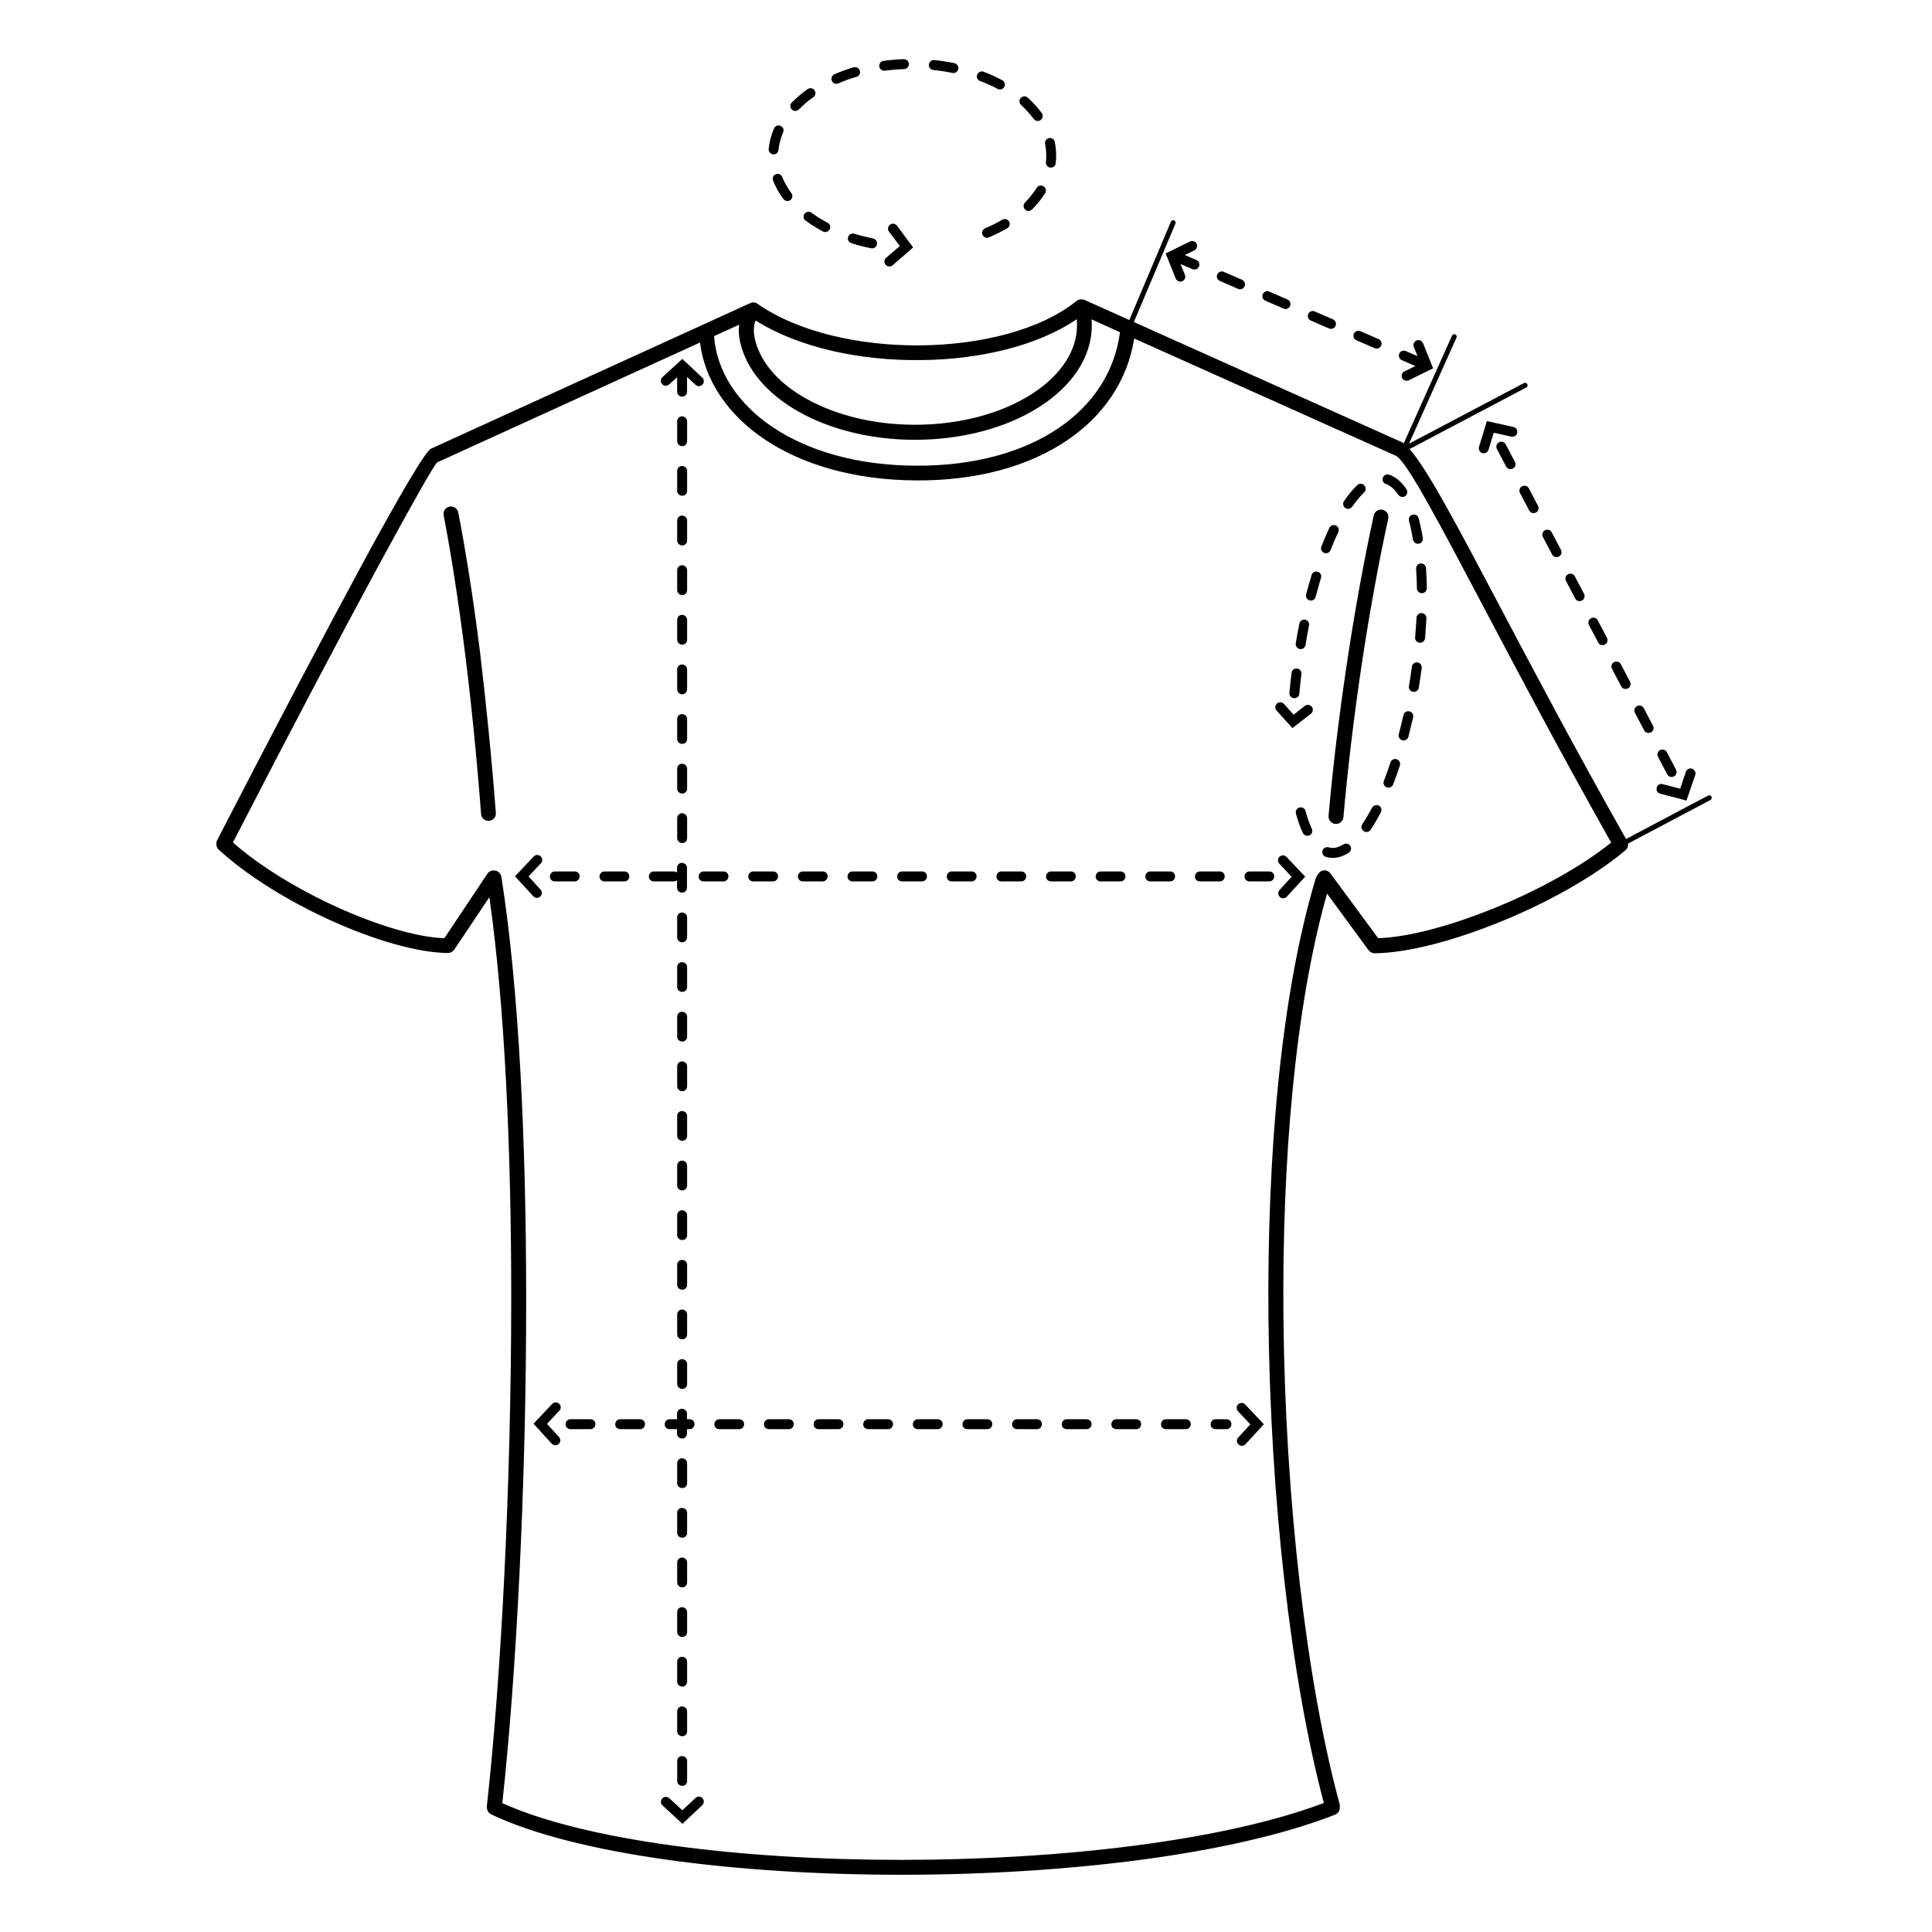 <?xml version="1.0" encoding="UTF-8"?>
<!-- Uploaded to: SVG Repo, www.svgrepo.com, Generator: SVG Repo Mixer Tools -->
<svg fill="#000000" width="800px" height="800px" version="1.1" viewBox="144 144 512 512" xmlns="http://www.w3.org/2000/svg">
 <path d="m590.76 348.54c0.25-0.676 0.996-1.066 1.672-0.816 0.676 0.25 1.066 0.996 0.816 1.672l-2.312 6.754-6.969-1.812c-0.711-0.18-1.137-0.891-0.926-1.602 0.18-0.711 0.891-1.137 1.602-0.926l4.621 1.207zm-52.289-85.348c-0.215 0.676-0.926 1.066-1.637 0.891-0.676-0.215-1.066-0.926-0.891-1.637l2.098-6.859 7.039 1.562c0.711 0.141 1.137 0.852 0.996 1.562-0.141 0.711-0.852 1.137-1.562 0.996l-4.656-1.031zm-48.664 67.859c0.57-0.426 1.387-0.32 1.848 0.25 0.426 0.57 0.32 1.387-0.25 1.848l-4.906 3.805-4.195-4.656c-0.496-0.535-0.426-1.352 0.105-1.848 0.535-0.496 1.352-0.426 1.848 0.105l2.559 2.844zm-4.09-3.449c-0.141 1.742 2.453 1.957 2.629 0.215 0.141-1.742 0.32-3.449 0.535-5.191 0.18-1.742-2.383-2.027-2.594-0.32-0.25 1.777-0.426 3.519-0.57 5.297zm4.266 31.316c-0.32-1.207-1.992-1.316-2.488-0.18-0.105 0.285-0.141 0.57-0.07 0.852 0.496 1.777 1.066 3.519 1.848 5.156 0.57 1.137 2.238 0.926 2.488-0.32 0.035-0.285 0-0.535-0.105-0.781-0.711-1.488-1.242-3.09-1.672-4.727zm6.117 9.637c-1.102-0.32-2.062 0.816-1.527 1.883 0.18 0.32 0.426 0.535 0.781 0.641 2.133 0.676 4.266 0.07 6.078-1.102 0.355-0.215 0.535-0.57 0.605-0.961 0.105-1.102-1.102-1.848-2.027-1.246-1.176 0.75-2.562 1.211-3.91 0.785zm8.922-6.117c-0.641 0.961 0.18 2.238 1.352 2.027 0.355-0.07 0.641-0.25 0.852-0.57 1.031-1.492 1.883-3.059 2.738-4.656 0.25-0.496 0.18-1.066-0.18-1.457-0.641-0.676-1.707-0.535-2.168 0.285-0.816 1.492-1.672 2.949-2.594 4.371zm2.168 1.461 2.738-4.656-2.348-1.207zm3.555-12.941c-0.461 1.172 0.816 2.238 1.883 1.602 0.25-0.141 0.461-0.391 0.57-0.676 0.641-1.672 1.246-3.305 1.777-5.012 0.18-0.496 0-1.066-0.391-1.422-0.711-0.605-1.812-0.285-2.098 0.605-0.535 1.668-1.137 3.266-1.742 4.902zm3.945-12.371c-0.32 1.207 1.102 2.133 2.098 1.352 0.215-0.18 0.391-0.426 0.461-0.711 0.426-1.707 0.852-3.449 1.246-5.156 0.25-1.102-0.926-1.957-1.883-1.457-0.355 0.18-0.57 0.496-0.676 0.891-0.395 1.707-0.82 3.414-1.246 5.082zm2.703-12.762c-0.215 1.281 1.316 2.027 2.238 1.137 0.215-0.215 0.32-0.426 0.355-0.711 0.285-1.742 0.57-3.484 0.781-5.227 0.035-0.391-0.07-0.746-0.32-1.066-0.746-0.816-2.133-0.426-2.273 0.711-0.25 1.746-0.5 3.453-0.781 5.156zm1.633-12.902c-0.105 1.281 1.492 1.918 2.312 0.961 0.18-0.215 0.285-0.461 0.32-0.746 0.141-1.777 0.25-3.519 0.355-5.297 0.07-1.207-1.422-1.848-2.273-0.961-0.215 0.25-0.355 0.535-0.355 0.852-0.109 1.707-0.215 3.449-0.359 5.191zm0.461-13.012c0.035 1.246 1.602 1.777 2.348 0.781 0.18-0.25 0.285-0.535 0.285-0.816 0-1.742-0.105-3.555-0.215-5.332-0.07-1.137-1.492-1.672-2.273-0.816-0.25 0.25-0.355 0.605-0.355 0.961 0.105 1.742 0.211 3.519 0.211 5.223zm-1.027-12.902c0.18 0.961 1.281 1.422 2.098 0.852 0.391-0.285 0.605-0.781 0.496-1.281-0.285-1.777-0.641-3.555-1.102-5.262-0.141-0.535-0.605-0.926-1.172-0.961-0.926-0.07-1.637 0.781-1.387 1.672 0.426 1.605 0.781 3.273 1.066 4.981zm-3.91-11.906c0.32 0.461 0.852 0.676 1.387 0.57 0.891-0.215 1.316-1.246 0.781-2.027-1.031-1.562-2.312-2.879-4.051-3.66-0.18-0.07-0.391-0.141-0.57-0.215-1.137-0.355-2.133 0.891-1.527 1.918 0.18 0.285 0.426 0.496 0.746 0.57 1.348 0.496 2.449 1.668 3.234 2.844zm-9.031-0.641c0.852-0.816 0.25-2.273-0.926-2.273-0.32 0-0.641 0.141-0.891 0.355-1.352 1.281-2.488 2.738-3.519 4.266-0.711 1.066 0.355 2.418 1.562 1.957 0.25-0.105 0.461-0.25 0.605-0.496 0.965-1.32 1.996-2.672 3.168-3.809zm-6.859 10.555c0.215-0.496 0.141-1.102-0.25-1.492-0.641-0.641-1.742-0.461-2.133 0.391-0.746 1.602-1.457 3.269-2.098 4.906-0.461 1.172 0.816 2.238 1.883 1.602 0.25-0.141 0.461-0.391 0.57-0.676 0.605-1.602 1.281-3.164 2.027-4.731zm-4.586 12.125c0.355-1.137-0.852-2.098-1.883-1.527-0.285 0.18-0.535 0.426-0.605 0.781-0.496 1.707-0.996 3.414-1.457 5.117-0.105 0.496 0.035 0.961 0.391 1.316 0.746 0.641 1.918 0.285 2.133-0.641 0.461-1.742 0.926-3.379 1.422-5.047zm-3.164 12.617c0.105-0.496-0.07-0.996-0.461-1.281-0.781-0.605-1.918-0.18-2.098 0.781-0.355 1.742-0.676 3.484-0.961 5.227-0.07 0.496 0.141 1.031 0.57 1.316 0.816 0.535 1.848 0.07 2.027-0.891 0.281-1.738 0.566-3.445 0.922-5.152zm27.762-73.832c-0.25-0.676 0.07-1.422 0.746-1.707 0.676-0.25 1.422 0.07 1.707 0.746l2.668 6.648-6.469 3.164c-0.641 0.32-1.422 0.035-1.742-0.605-0.32-0.641-0.035-1.422 0.605-1.742l2.914-1.422-3.59-1.562c-1.066-0.461-1.066-1.957 0-2.418 0.32-0.141 0.711-0.141 1.031 0l3.129 1.352zm-60.645-19.086c0.25 0.676-0.07 1.422-0.746 1.707-0.676 0.25-1.422-0.07-1.707-0.746l-2.668-6.648 6.469-3.164c0.641-0.32 1.422-0.035 1.742 0.605 0.32 0.641 0.035 1.422-0.605 1.742l-2.523 1.246 3.059 1.316c1.066 0.461 1.066 1.957 0 2.418-0.32 0.141-0.711 0.141-1.031 0l-3.164-1.352zm-138.45 405.62c-0.535-0.496-0.57-1.316-0.07-1.848 0.496-0.535 1.316-0.57 1.848-0.07l3.484 3.199 3.484-3.269c0.535-0.496 1.352-0.461 1.848 0.07 0.496 0.535 0.461 1.352-0.07 1.848l-5.227 4.941zm1.742-376.59c-0.535 0.496-1.352 0.461-1.848-0.07-0.496-0.535-0.461-1.352 0.07-1.848l5.297-4.836 5.258 4.941c0.535 0.496 0.57 1.316 0.07 1.848-0.496 0.535-1.316 0.57-1.848 0.07l-2.238-2.098v3.91c0 0.32-0.105 0.605-0.285 0.852-0.781 0.961-2.348 0.391-2.348-0.852v-3.805zm152.75 280.86c-0.496 0.535-1.316 0.57-1.848 0.07-0.535-0.496-0.57-1.316-0.07-1.848l3.199-3.484-3.269-3.484c-0.496-0.535-0.461-1.352 0.07-1.848 0.535-0.496 1.352-0.461 1.848 0.07l4.941 5.227zm-181.93-1.918c0.496 0.535 0.461 1.352-0.07 1.848-0.535 0.496-1.352 0.461-1.848-0.07l-4.836-5.297 4.941-5.227c0.496-0.535 1.316-0.57 1.848-0.07 0.535 0.496 0.57 1.316 0.07 1.848l-3.269 3.484zm192.88-143.19c-0.496 0.535-1.316 0.57-1.848 0.07-0.535-0.496-0.57-1.316-0.07-1.848l3.199-3.484-3.269-3.484c-0.496-0.535-0.461-1.352 0.07-1.848 0.535-0.496 1.352-0.461 1.848 0.07l4.941 5.227zm-197.78-1.883c0.496 0.535 0.461 1.352-0.07 1.848-0.535 0.496-1.352 0.461-1.848-0.07l-4.836-5.297 4.941-5.227c0.496-0.535 1.316-0.57 1.848-0.07 0.535 0.496 0.57 1.316 0.07 1.848l-3.269 3.484zm92.352-174.36c-0.426-0.57-0.32-1.387 0.285-1.848 0.57-0.426 1.387-0.32 1.848 0.285l4.266 5.758-5.438 4.727c-0.535 0.461-1.387 0.426-1.848-0.141-0.461-0.535-0.426-1.387 0.141-1.848l3.625-3.129zm-4.731 4.41c0.496 0.105 1.031-0.105 1.316-0.535 0.57-0.781 0.141-1.883-0.816-2.062-1.672-0.355-3.34-0.746-4.977-1.246-1.172-0.355-2.168 0.961-1.457 1.992 0.18 0.25 0.426 0.426 0.711 0.496 1.703 0.574 3.445 1 5.223 1.355zm30.215-5.297c-0.461 0.18-0.781 0.641-0.816 1.137-0.035 0.961 0.926 1.672 1.812 1.281 1.672-0.711 3.305-1.527 4.871-2.418 0.461-0.285 0.711-0.781 0.641-1.316-0.141-0.926-1.172-1.422-1.957-0.961-1.457 0.855-2.984 1.637-4.551 2.277zm10.559-6.824c-0.891 0.926-0.07 2.453 1.172 2.203 0.285-0.07 0.496-0.18 0.676-0.355 1.316-1.316 2.488-2.738 3.484-4.336 0.676-1.066-0.426-2.383-1.602-1.918-0.25 0.105-0.496 0.285-0.641 0.535-0.887 1.418-1.918 2.66-3.09 3.871zm5.547-10.703c-0.07 0.57 0.215 1.066 0.711 1.316 0.816 0.391 1.812-0.105 1.883-1.031 0.215-1.883 0.141-3.769-0.25-5.652-0.141-0.641-0.676-1.066-1.316-1.031-0.816 0.035-1.422 0.781-1.246 1.602 0.324 1.598 0.395 3.199 0.219 4.797zm-3.234-11.445c0.32 0.426 0.852 0.641 1.387 0.496 0.891-0.215 1.281-1.316 0.746-2.062-1.102-1.492-2.348-2.844-3.734-4.09-0.891-0.816-2.312-0.07-2.168 1.137 0.035 0.32 0.18 0.605 0.426 0.816 1.211 1.145 2.348 2.391 3.344 3.703zm-9.562-7.961c0.25 0.141 0.535 0.18 0.781 0.141 1.281-0.18 1.562-1.848 0.426-2.453-1.602-0.852-3.234-1.602-4.941-2.238-1.137-0.426-2.203 0.816-1.602 1.883 0.141 0.285 0.391 0.461 0.676 0.57 1.602 0.605 3.164 1.281 4.66 2.098zm-11.98-4.231c1.066 0.215 1.918-0.891 1.457-1.848-0.18-0.391-0.535-0.641-0.926-0.746-1.777-0.355-3.519-0.641-5.332-0.816-1.316-0.105-1.957 1.527-0.961 2.348 0.215 0.141 0.426 0.25 0.676 0.285 1.707 0.172 3.379 0.422 5.086 0.777zm-12.797-1.031c0.641-0.035 1.172-0.496 1.246-1.137 0.105-0.816-0.535-1.492-1.352-1.492-1.812 0.07-3.59 0.215-5.367 0.461-0.461 0.07-0.852 0.355-1.031 0.781-0.391 0.961 0.391 1.957 1.387 1.812 1.703-0.211 3.41-0.355 5.117-0.426zm-12.621 2.062c1.172-0.355 1.281-1.957 0.141-2.453-0.285-0.141-0.605-0.141-0.926-0.07-1.707 0.496-3.449 1.137-5.082 1.848-0.711 0.32-0.996 1.207-0.605 1.883 0.32 0.57 1.066 0.781 1.672 0.535 1.566-0.711 3.168-1.281 4.801-1.742zm-11.445 5.402c1.066-0.746 0.496-2.418-0.781-2.383-0.285 0-0.496 0.07-0.746 0.25-1.492 1.031-2.914 2.273-4.195 3.555-0.746 0.746-0.32 1.992 0.711 2.203 0.426 0.07 0.852-0.07 1.172-0.391 1.176-1.172 2.488-2.309 3.84-3.234zm-7.996 9.312c0.496-1.172-0.816-2.312-1.918-1.637-0.215 0.141-0.391 0.355-0.496 0.57-0.746 1.742-1.246 3.59-1.422 5.473-0.105 1.246 1.422 1.957 2.273 0.996 0.18-0.215 0.32-0.461 0.32-0.746 0.176-1.598 0.602-3.199 1.242-4.656zm-0.25 11.801c-0.215-0.496-0.676-0.816-1.207-0.816-0.926 0-1.562 0.926-1.207 1.812 0.676 1.742 1.602 3.379 2.738 4.871 0.391 0.535 1.137 0.676 1.707 0.355 0.676-0.391 0.891-1.281 0.391-1.918-1-1.352-1.816-2.773-2.422-4.305zm7.75 9.492c-1.031-0.746-2.453 0.285-2.027 1.492 0.07 0.25 0.25 0.461 0.461 0.605 1.457 1.066 3.023 2.027 4.621 2.879 1.102 0.57 2.312-0.535 1.812-1.672-0.105-0.285-0.32-0.496-0.605-0.641-1.453-0.777-2.91-1.668-4.262-2.664zm-83.645 159.07c0.07 1.102-0.746 2.027-1.812 2.098-1.102 0.07-2.027-0.746-2.098-1.812-1.172-15.285-2.629-29.609-4.231-42.441-1.812-14.324-3.769-26.801-5.688-36.719-0.215-1.066 0.496-2.098 1.562-2.312 1.066-0.215 2.098 0.496 2.312 1.562 1.957 10.023 3.945 22.609 5.758 36.969 1.531 12.902 3.023 27.266 4.195 42.656zm224.62 1.102c-0.105 1.102-1.066 1.883-2.133 1.812-1.102-0.105-1.883-1.066-1.812-2.133 1.172-13.473 2.914-27.406 4.906-40.703 2.133-14.254 4.621-27.691 7.074-38.926 0.25-1.066 1.281-1.742 2.348-1.492 1.066 0.25 1.742 1.281 1.492 2.348-2.453 11.16-4.906 24.527-7.039 38.676-1.957 13.152-3.664 27.051-4.836 40.418zm8.281 36.082c-0.57 0-1.102-0.25-1.457-0.641-0.105-0.105-0.215-0.215-0.285-0.32l-10.879-14.859c-8.531 30.074-11.98 71.273-11.555 112.86 0.496 47.773 6.078 96.012 14.895 128.47 0.07 0.25 0.07 0.535 0.035 0.781 0.07 0.852-0.426 1.672-1.246 1.992-27.23 10.664-71.734 15.926-114.96 15.926-43.758 0-86.379-5.402-108.67-15.996-0.746-0.355-1.172-1.102-1.137-1.883-0.035-0.18-0.035-0.355 0-0.535 3.734-33.699 6.434-84.707 6.434-134.65 0-38.816-1.672-77.031-5.793-106l-9.207 13.758c-0.07 0.105-0.18 0.215-0.25 0.32-0.355 0.426-0.926 0.711-1.527 0.711-8.105-0.07-19.586-3.449-30.891-8.566-11.234-5.082-22.359-11.91-29.859-18.84-0.496-0.461-0.676-1.102-0.605-1.707 0-0.285 0.07-0.57 0.215-0.816 15.25-29.574 28.828-55.383 38.781-73.762 9.848-18.164 16.422-29.289 17.879-29.965l84.602-38.57c0.746-0.355 1.602-0.18 2.168 0.355 10.844 7.43 27.051 10.984 42.977 10.844 16.102-0.18 31.852-4.125 41.305-11.766 0.496-0.391 1.102-0.535 1.672-0.391 0.18 0.035 0.355 0.07 0.535 0.141l11.801 5.297 11.02-26.055c0.141-0.32 0.535-0.496 0.852-0.355 0.32 0.141 0.496 0.535 0.355 0.852l-11.02 26.09 70.418 31.566c0.07 0.035 0.141 0.035 0.215 0.07 0.18 0.07 0.355 0.141 0.535 0.285 0.141 0.07 0.25 0.141 0.355 0.215l12.797-28.543c0.141-0.32 0.535-0.461 0.852-0.32 0.32 0.141 0.461 0.535 0.32 0.852l-12.582 28.117 30.465-16.066c0.32-0.18 0.711-0.035 0.891 0.285 0.18 0.32 0.035 0.711-0.285 0.891l-30.926 16.316c4.691 5.262 12.547 20.121 23.711 41.27 9.066 17.168 20.332 38.496 33.664 62.066l21.754-11.516c0.32-0.18 0.711-0.035 0.891 0.285 0.18 0.32 0.035 0.711-0.285 0.891l-21.824 11.555c0.07 0.641-0.141 1.281-0.676 1.742-8.211 6.934-20.402 13.758-32.738 18.805-12.336 5.066-24.883 8.441-33.734 8.516zm0.926-3.984c8.281-0.285 19.836-3.484 31.352-8.211 11.34-4.656 22.535-10.805 30.395-17.133-13.152-23.32-24.242-44.293-33.164-61.211-12.441-23.566-20.617-39.066-23.676-41.199-0.035 0-0.07-0.035-0.07-0.035l-69.496-31.141c-1.742 11.055-8 20.332-17.668 26.91-10.059 6.859-23.781 10.77-39.953 10.699-16.672-0.07-30.285-4.231-40.098-10.734-10.094-6.719-16.137-15.926-17.348-25.809l-69.602 31.742c-0.676 0.32-6.613 10.844-16.066 28.262-9.812 18.129-23.176 43.473-38.105 72.48 7.144 6.328 17.383 12.512 27.727 17.203 10.379 4.691 20.797 7.891 28.297 8.176l11.41-17.098c0.391-0.605 1.066-0.891 1.707-0.852 0.961-0.035 1.848 0.676 1.992 1.672 4.691 29.684 6.539 70.207 6.578 111.44 0.035 49.66-2.629 100.28-6.328 134.05 22.039 9.953 63.273 15.035 105.75 15.035 41.98 0 85.102-4.977 111.97-15.07-8.711-32.738-14.184-80.656-14.68-128.15-0.426-43.332 3.305-86.309 12.547-116.95 0.141-0.426 0.781-1.422 1.137-1.672 0.891-0.641 2.098-0.461 2.738 0.426zm-75.965-164.01c0.035 0.535 0.07 1.066 0.07 1.602 0 8.531-5.367 16.211-14.078 21.719-8.426 5.332-20.012 8.602-32.773 8.602-11.73 0-22.465-2.773-30.676-7.359-8.496-4.762-14.324-11.48-15.781-19.125-0.25-1.352-0.32-2.738-0.141-4.016l-6.648 3.023c0.641 9.207 6.184 17.914 15.711 24.242 9.207 6.113 22.109 10.059 37.93 10.094 15.355 0.07 28.332-3.625 37.75-10.023 9.066-6.184 14.824-14.93 16.176-25.344zm-89.047 0.285c-0.18 0.461-0.285 0.926-0.355 1.422-0.141 0.961-0.105 1.957 0.07 2.949 1.246 6.469 6.328 12.266 13.828 16.422 7.644 4.266 17.703 6.859 28.758 6.859 12.016 0 22.855-3.059 30.676-8 7.535-4.762 12.227-11.27 12.227-18.379 0-0.57-0.035-1.102-0.07-1.602-10.273 7.039-25.664 10.699-41.305 10.844-16.031 0.184-32.383-3.266-43.828-10.516zm124.09-12.871c-0.32-0.141-0.711-0.141-1.031 0-1.066 0.461-1.066 1.957 0 2.418l4.836 2.098c0.32 0.141 0.711 0.141 1.031 0 1.066-0.461 1.066-1.957 0-2.418zm12.051 5.227c-0.32-0.141-0.711-0.141-1.031 0-1.066 0.461-1.066 1.957 0 2.418l4.836 2.098c0.32 0.141 0.711 0.141 1.031 0 1.066-0.461 1.066-1.957 0-2.418zm12.051 5.262c-0.32-0.141-0.711-0.141-1.031 0-1.066 0.461-1.066 1.957 0 2.418l4.836 2.098c0.32 0.141 0.711 0.141 1.031 0 1.066-0.461 1.066-1.957 0-2.418zm12.086 5.227c-0.32-0.141-0.711-0.141-1.031 0-1.066 0.461-1.066 1.957 0 2.418l4.836 2.098c0.32 0.141 0.711 0.141 1.031 0 1.066-0.461 1.066-1.957 0-2.418zm38.535 30c-0.57-1.102-2.203-0.852-2.453 0.32-0.07 0.32-0.035 0.605 0.105 0.891l2.453 4.656c0.57 1.102 2.203 0.852 2.453-0.32 0.07-0.32 0.035-0.605-0.105-0.891zm42.797 87.445c0.57 1.102 2.203 0.852 2.453-0.32 0.07-0.32 0.035-0.605-0.105-0.891l-2.453-4.656c-0.57-1.102-2.203-0.852-2.453 0.32-0.07 0.32-0.035 0.605 0.105 0.891zm-6.113-11.66c0.57 1.102 2.203 0.852 2.453-0.32 0.07-0.32 0.035-0.605-0.105-0.891l-2.453-4.656c-0.57-1.102-2.203-0.852-2.453 0.32-0.07 0.32-0.035 0.605 0.105 0.891zm-6.078-11.656c0.57 1.102 2.203 0.852 2.453-0.32 0.07-0.32 0.035-0.605-0.105-0.891l-2.453-4.656c-0.57-1.102-2.203-0.852-2.453 0.32-0.07 0.32-0.035 0.605 0.105 0.891zm-6.113-11.625c0.57 1.102 2.203 0.852 2.453-0.32 0.07-0.32 0.035-0.605-0.105-0.891l-2.453-4.656c-0.57-1.102-2.203-0.852-2.453 0.32-0.07 0.32-0.035 0.605 0.105 0.891zm-6.078-11.66c0.57 1.102 2.203 0.852 2.453-0.32 0.07-0.32 0.035-0.605-0.105-0.891l-2.453-4.656c-0.57-1.102-2.203-0.852-2.453 0.32-0.07 0.32-0.035 0.605 0.105 0.891zm-6.117-11.66c0.57 1.102 2.203 0.852 2.453-0.32 0.07-0.32 0.035-0.605-0.105-0.891l-2.453-4.656c-0.57-1.102-2.203-0.852-2.453 0.32-0.07 0.32-0.035 0.605 0.105 0.891zm-6.078-11.66c0.57 1.102 2.203 0.852 2.453-0.32 0.07-0.32 0.035-0.605-0.105-0.891l-2.453-4.656c-0.57-1.102-2.203-0.852-2.453 0.32-0.07 0.32-0.035 0.605 0.105 0.891zm-254.05 240.83c-1.246 0-1.777 1.562-0.852 2.348 0.25 0.18 0.535 0.285 0.852 0.285h5.262c1.246 0 1.777-1.562 0.852-2.348-0.25-0.18-0.535-0.285-0.852-0.285zm173.82 2.633c1.246 0 1.777-1.562 0.852-2.348-0.25-0.18-0.535-0.285-0.852-0.285h-2.879c-1.246 0-1.777 1.562-0.852 2.348 0.25 0.18 0.535 0.285 0.852 0.285zm-10.77 0c1.246 0 1.777-1.562 0.852-2.348-0.25-0.18-0.535-0.285-0.852-0.285h-5.262c-1.246 0-1.777 1.562-0.852 2.348 0.25 0.18 0.535 0.285 0.852 0.285zm-13.152 0c1.246 0 1.777-1.562 0.852-2.348-0.25-0.18-0.535-0.285-0.852-0.285h-5.262c-1.246 0-1.777 1.562-0.852 2.348 0.25 0.18 0.535 0.285 0.852 0.285zm-13.152 0c1.246 0 1.777-1.562 0.852-2.348-0.25-0.18-0.535-0.285-0.852-0.285h-5.262c-1.246 0-1.777 1.562-0.852 2.348 0.25 0.18 0.535 0.285 0.852 0.285zm-13.152 0c1.246 0 1.777-1.562 0.852-2.348-0.25-0.18-0.535-0.285-0.852-0.285h-5.262c-1.246 0-1.777 1.562-0.852 2.348 0.25 0.18 0.535 0.285 0.852 0.285zm-13.152 0c1.246 0 1.777-1.562 0.852-2.348-0.25-0.18-0.535-0.285-0.852-0.285h-5.262c-1.246 0-1.777 1.562-0.852 2.348 0.25 0.18 0.535 0.285 0.852 0.285zm-13.152 0c1.246 0 1.777-1.562 0.852-2.348-0.25-0.18-0.535-0.285-0.852-0.285h-5.262c-1.246 0-1.777 1.562-0.852 2.348 0.25 0.18 0.535 0.285 0.852 0.285zm-13.152 0c1.246 0 1.777-1.562 0.852-2.348-0.25-0.18-0.535-0.285-0.852-0.285h-5.262c-1.246 0-1.777 1.562-0.852 2.348 0.25 0.18 0.535 0.285 0.852 0.285zm-13.152 0c1.246 0 1.777-1.562 0.852-2.348-0.25-0.18-0.535-0.285-0.852-0.285h-5.262c-1.246 0-1.777 1.562-0.852 2.348 0.25 0.18 0.535 0.285 0.852 0.285zm-13.152 0c1.246 0 1.777-1.562 0.852-2.348-0.25-0.18-0.535-0.285-0.852-0.285h-5.262c-1.246 0-1.777 1.562-0.852 2.348 0.25 0.18 0.535 0.285 0.852 0.285zm-13.152 0c1.246 0 1.777-1.562 0.852-2.348-0.25-0.18-0.535-0.285-0.852-0.285h-5.262c-1.246 0-1.777 1.562-0.852 2.348 0.25 0.18 0.535 0.285 0.852 0.285zm-13.152 0c1.246 0 1.777-1.562 0.852-2.348-0.25-0.18-0.535-0.285-0.852-0.285h-0.676v-1.457c0-1.246-1.562-1.777-2.348-0.852-0.18 0.25-0.285 0.535-0.285 0.852v1.457h-1.957c-1.246 0-1.777 1.562-0.852 2.348 0.25 0.18 0.535 0.285 0.852 0.285h1.957v1.172c0 1.246 1.562 1.777 2.348 0.852 0.18-0.25 0.285-0.535 0.285-0.852v-1.172zm-13.117 0c1.246 0 1.777-1.562 0.852-2.348-0.25-0.18-0.535-0.285-0.852-0.285h-5.262c-1.246 0-1.777 1.562-0.852 2.348 0.25 0.18 0.535 0.285 0.852 0.285zm-22.574-147.8c-1.246 0-1.777 1.562-0.852 2.348 0.25 0.18 0.535 0.285 0.852 0.285h5.262c1.246 0 1.777-1.562 0.852-2.348-0.25-0.18-0.535-0.285-0.852-0.285zm189.32 2.629c1.246 0 1.777-1.562 0.852-2.348-0.25-0.18-0.535-0.285-0.852-0.285l-5.223 0.004c-1.246 0-1.777 1.562-0.852 2.348 0.25 0.18 0.535 0.285 0.852 0.285zm-13.117 0c1.246 0 1.777-1.562 0.852-2.348-0.25-0.18-0.535-0.285-0.852-0.285l-5.258 0.004c-1.246 0-1.777 1.562-0.852 2.348 0.25 0.18 0.535 0.285 0.852 0.285zm-13.152 0c1.246 0 1.777-1.562 0.852-2.348-0.25-0.18-0.535-0.285-0.852-0.285l-5.258 0.004c-1.246 0-1.777 1.562-0.852 2.348 0.25 0.18 0.535 0.285 0.852 0.285zm-13.152 0c1.246 0 1.777-1.562 0.852-2.348-0.25-0.18-0.535-0.285-0.852-0.285l-5.258 0.004c-1.246 0-1.777 1.562-0.852 2.348 0.25 0.18 0.535 0.285 0.852 0.285zm-13.152 0c1.246 0 1.777-1.562 0.852-2.348-0.25-0.18-0.535-0.285-0.852-0.285l-5.258 0.004c-1.246 0-1.777 1.562-0.852 2.348 0.25 0.18 0.535 0.285 0.852 0.285zm-13.152 0c1.246 0 1.777-1.562 0.852-2.348-0.25-0.18-0.535-0.285-0.852-0.285l-5.262 0.004c-1.246 0-1.777 1.562-0.852 2.348 0.25 0.18 0.535 0.285 0.852 0.285zm-13.152 0c1.246 0 1.777-1.562 0.852-2.348-0.25-0.18-0.535-0.285-0.852-0.285l-5.262 0.004c-1.246 0-1.777 1.562-0.852 2.348 0.25 0.18 0.535 0.285 0.852 0.285zm-13.152 0c1.246 0 1.777-1.562 0.852-2.348-0.25-0.18-0.535-0.285-0.852-0.285l-5.262 0.004c-1.246 0-1.777 1.562-0.852 2.348 0.25 0.18 0.535 0.285 0.852 0.285zm-13.152 0c1.246 0 1.777-1.562 0.852-2.348-0.25-0.18-0.535-0.285-0.852-0.285l-5.262 0.004c-1.246 0-1.777 1.562-0.852 2.348 0.25 0.18 0.535 0.285 0.852 0.285zm-13.152 0c1.246 0 1.777-1.562 0.852-2.348-0.25-0.18-0.535-0.285-0.852-0.285l-5.262 0.004c-1.246 0-1.777 1.562-0.852 2.348 0.25 0.18 0.535 0.285 0.852 0.285zm-13.152 0c1.246 0 1.777-1.562 0.852-2.348-0.25-0.18-0.535-0.285-0.852-0.285l-5.262 0.004c-1.246 0-1.777 1.562-0.852 2.348 0.25 0.18 0.535 0.285 0.852 0.285zm-13.152 0c1.246 0 1.777-1.562 0.852-2.348-0.25-0.18-0.535-0.285-0.852-0.285l-5.262 0.004c-1.246 0-1.777 1.562-0.852 2.348 0.25 0.18 0.535 0.285 0.852 0.285zm-13.152 0c0.355 0 0.641-0.141 0.852-0.32v1.992c0 1.246 1.562 1.777 2.348 0.852 0.18-0.25 0.285-0.535 0.285-0.852v-5.262c0-1.246-1.562-1.777-2.348-0.852-0.18 0.25-0.285 0.535-0.285 0.852v1.281l-0.035-0.035c-0.25-0.18-0.535-0.285-0.852-0.285h-5.262c-1.246 0-1.777 1.562-0.852 2.348 0.25 0.18 0.535 0.285 0.852 0.285zm-13.117 0c1.246 0 1.777-1.562 0.852-2.348-0.25-0.18-0.535-0.285-0.852-0.285h-5.262c-1.246 0-1.777 1.562-0.852 2.348 0.25 0.18 0.535 0.285 0.852 0.285zm14.008 238.38c0 1.246 1.562 1.777 2.348 0.852 0.18-0.25 0.285-0.535 0.285-0.852v-5.262c0-1.246-1.562-1.777-2.348-0.852-0.18 0.25-0.285 0.535-0.285 0.852zm2.629-360.3c0-1.246-1.562-1.777-2.348-0.852-0.18 0.25-0.285 0.535-0.285 0.852v5.262c0 1.246 1.562 1.777 2.348 0.852 0.18-0.25 0.285-0.535 0.285-0.852zm0 13.152c0-1.246-1.562-1.777-2.348-0.852-0.18 0.25-0.285 0.535-0.285 0.852v5.262c0 1.246 1.562 1.777 2.348 0.852 0.18-0.25 0.285-0.535 0.285-0.852zm0 13.152c0-1.246-1.562-1.777-2.348-0.852-0.18 0.25-0.285 0.535-0.285 0.852v5.262c0 1.246 1.562 1.777 2.348 0.852 0.18-0.25 0.285-0.535 0.285-0.852zm0 13.152c0-1.246-1.562-1.777-2.348-0.852-0.18 0.25-0.285 0.535-0.285 0.852v5.262c0 1.246 1.562 1.777 2.348 0.852 0.18-0.25 0.285-0.535 0.285-0.852zm0 13.152c0-1.246-1.562-1.777-2.348-0.852-0.18 0.25-0.285 0.535-0.285 0.852v5.262c0 1.246 1.562 1.777 2.348 0.852 0.18-0.25 0.285-0.535 0.285-0.852zm0 13.152c0-1.246-1.562-1.777-2.348-0.852-0.18 0.25-0.285 0.535-0.285 0.852v5.262c0 1.246 1.562 1.777 2.348 0.852 0.18-0.25 0.285-0.535 0.285-0.852zm0 13.152c0-1.246-1.562-1.777-2.348-0.852-0.18 0.25-0.285 0.535-0.285 0.852v5.262c0 1.246 1.562 1.777 2.348 0.852 0.18-0.25 0.285-0.535 0.285-0.852zm0 13.152c0-1.246-1.562-1.777-2.348-0.852-0.18 0.25-0.285 0.535-0.285 0.852v5.262c0 1.246 1.562 1.777 2.348 0.852 0.18-0.25 0.285-0.535 0.285-0.852zm0 13.117c0-1.246-1.562-1.777-2.348-0.852-0.18 0.25-0.285 0.535-0.285 0.852v5.262c0 1.246 1.562 1.777 2.348 0.852 0.18-0.25 0.285-0.535 0.285-0.852zm0 26.305c0-1.246-1.562-1.777-2.348-0.852-0.18 0.25-0.285 0.535-0.285 0.852v5.262c0 1.246 1.562 1.777 2.348 0.852 0.18-0.25 0.285-0.535 0.285-0.852zm0 13.152c0-1.246-1.562-1.777-2.348-0.852-0.18 0.25-0.285 0.535-0.285 0.852v5.262c0 1.246 1.562 1.777 2.348 0.852 0.18-0.25 0.285-0.535 0.285-0.852zm0 13.152c0-1.246-1.562-1.777-2.348-0.852-0.18 0.25-0.285 0.535-0.285 0.852v5.262c0 1.246 1.562 1.777 2.348 0.852 0.18-0.25 0.285-0.535 0.285-0.852zm0 13.152c0-1.246-1.562-1.777-2.348-0.852-0.18 0.25-0.285 0.535-0.285 0.852v5.262c0 1.246 1.562 1.777 2.348 0.852 0.18-0.25 0.285-0.535 0.285-0.852zm0 13.152c0-1.246-1.562-1.777-2.348-0.852-0.18 0.25-0.285 0.535-0.285 0.852v5.262c0 1.246 1.562 1.777 2.348 0.852 0.18-0.25 0.285-0.535 0.285-0.852zm0 13.152c0-1.246-1.562-1.777-2.348-0.852-0.18 0.25-0.285 0.535-0.285 0.852v5.262c0 1.246 1.562 1.777 2.348 0.852 0.18-0.25 0.285-0.535 0.285-0.852zm0 13.152c0-1.246-1.562-1.777-2.348-0.852-0.18 0.25-0.285 0.535-0.285 0.852v5.262c0 1.246 1.562 1.777 2.348 0.852 0.18-0.25 0.285-0.535 0.285-0.852zm0 13.152c0-1.246-1.562-1.777-2.348-0.852-0.18 0.25-0.285 0.535-0.285 0.852v5.262c0 1.246 1.562 1.777 2.348 0.852 0.18-0.25 0.285-0.535 0.285-0.852zm0 13.152c0-1.246-1.562-1.777-2.348-0.852-0.18 0.25-0.285 0.535-0.285 0.852v5.262c0 1.246 1.562 1.777 2.348 0.852 0.18-0.25 0.285-0.535 0.285-0.852zm0 13.152c0-1.246-1.562-1.777-2.348-0.852-0.18 0.25-0.285 0.535-0.285 0.852v5.262c0 1.246 1.562 1.777 2.348 0.852 0.18-0.25 0.285-0.535 0.285-0.852zm0 26.27c0-1.246-1.562-1.777-2.348-0.852-0.18 0.25-0.285 0.535-0.285 0.852v5.262c0 1.246 1.562 1.777 2.348 0.852 0.18-0.25 0.285-0.535 0.285-0.852zm0 13.152c0-1.246-1.562-1.777-2.348-0.852-0.18 0.25-0.285 0.535-0.285 0.852v5.262c0 1.246 1.562 1.777 2.348 0.852 0.18-0.25 0.285-0.535 0.285-0.852zm0 13.152c0-1.246-1.562-1.777-2.348-0.852-0.18 0.25-0.285 0.535-0.285 0.852v5.262c0 1.246 1.562 1.777 2.348 0.852 0.18-0.25 0.285-0.535 0.285-0.852zm0 13.152c0-1.246-1.562-1.777-2.348-0.852-0.18 0.25-0.285 0.535-0.285 0.852v5.262c0 1.246 1.562 1.777 2.348 0.852 0.18-0.25 0.285-0.535 0.285-0.852zm0 13.152c0-1.246-1.562-1.777-2.348-0.852-0.18 0.25-0.285 0.535-0.285 0.852v5.262c0 1.246 1.562 1.777 2.348 0.852 0.18-0.25 0.285-0.535 0.285-0.852zm0 13.152c0-1.246-1.562-1.777-2.348-0.852-0.18 0.25-0.285 0.535-0.285 0.852v5.262c0 1.246 1.562 1.777 2.348 0.852 0.18-0.25 0.285-0.535 0.285-0.852z"/>
</svg>